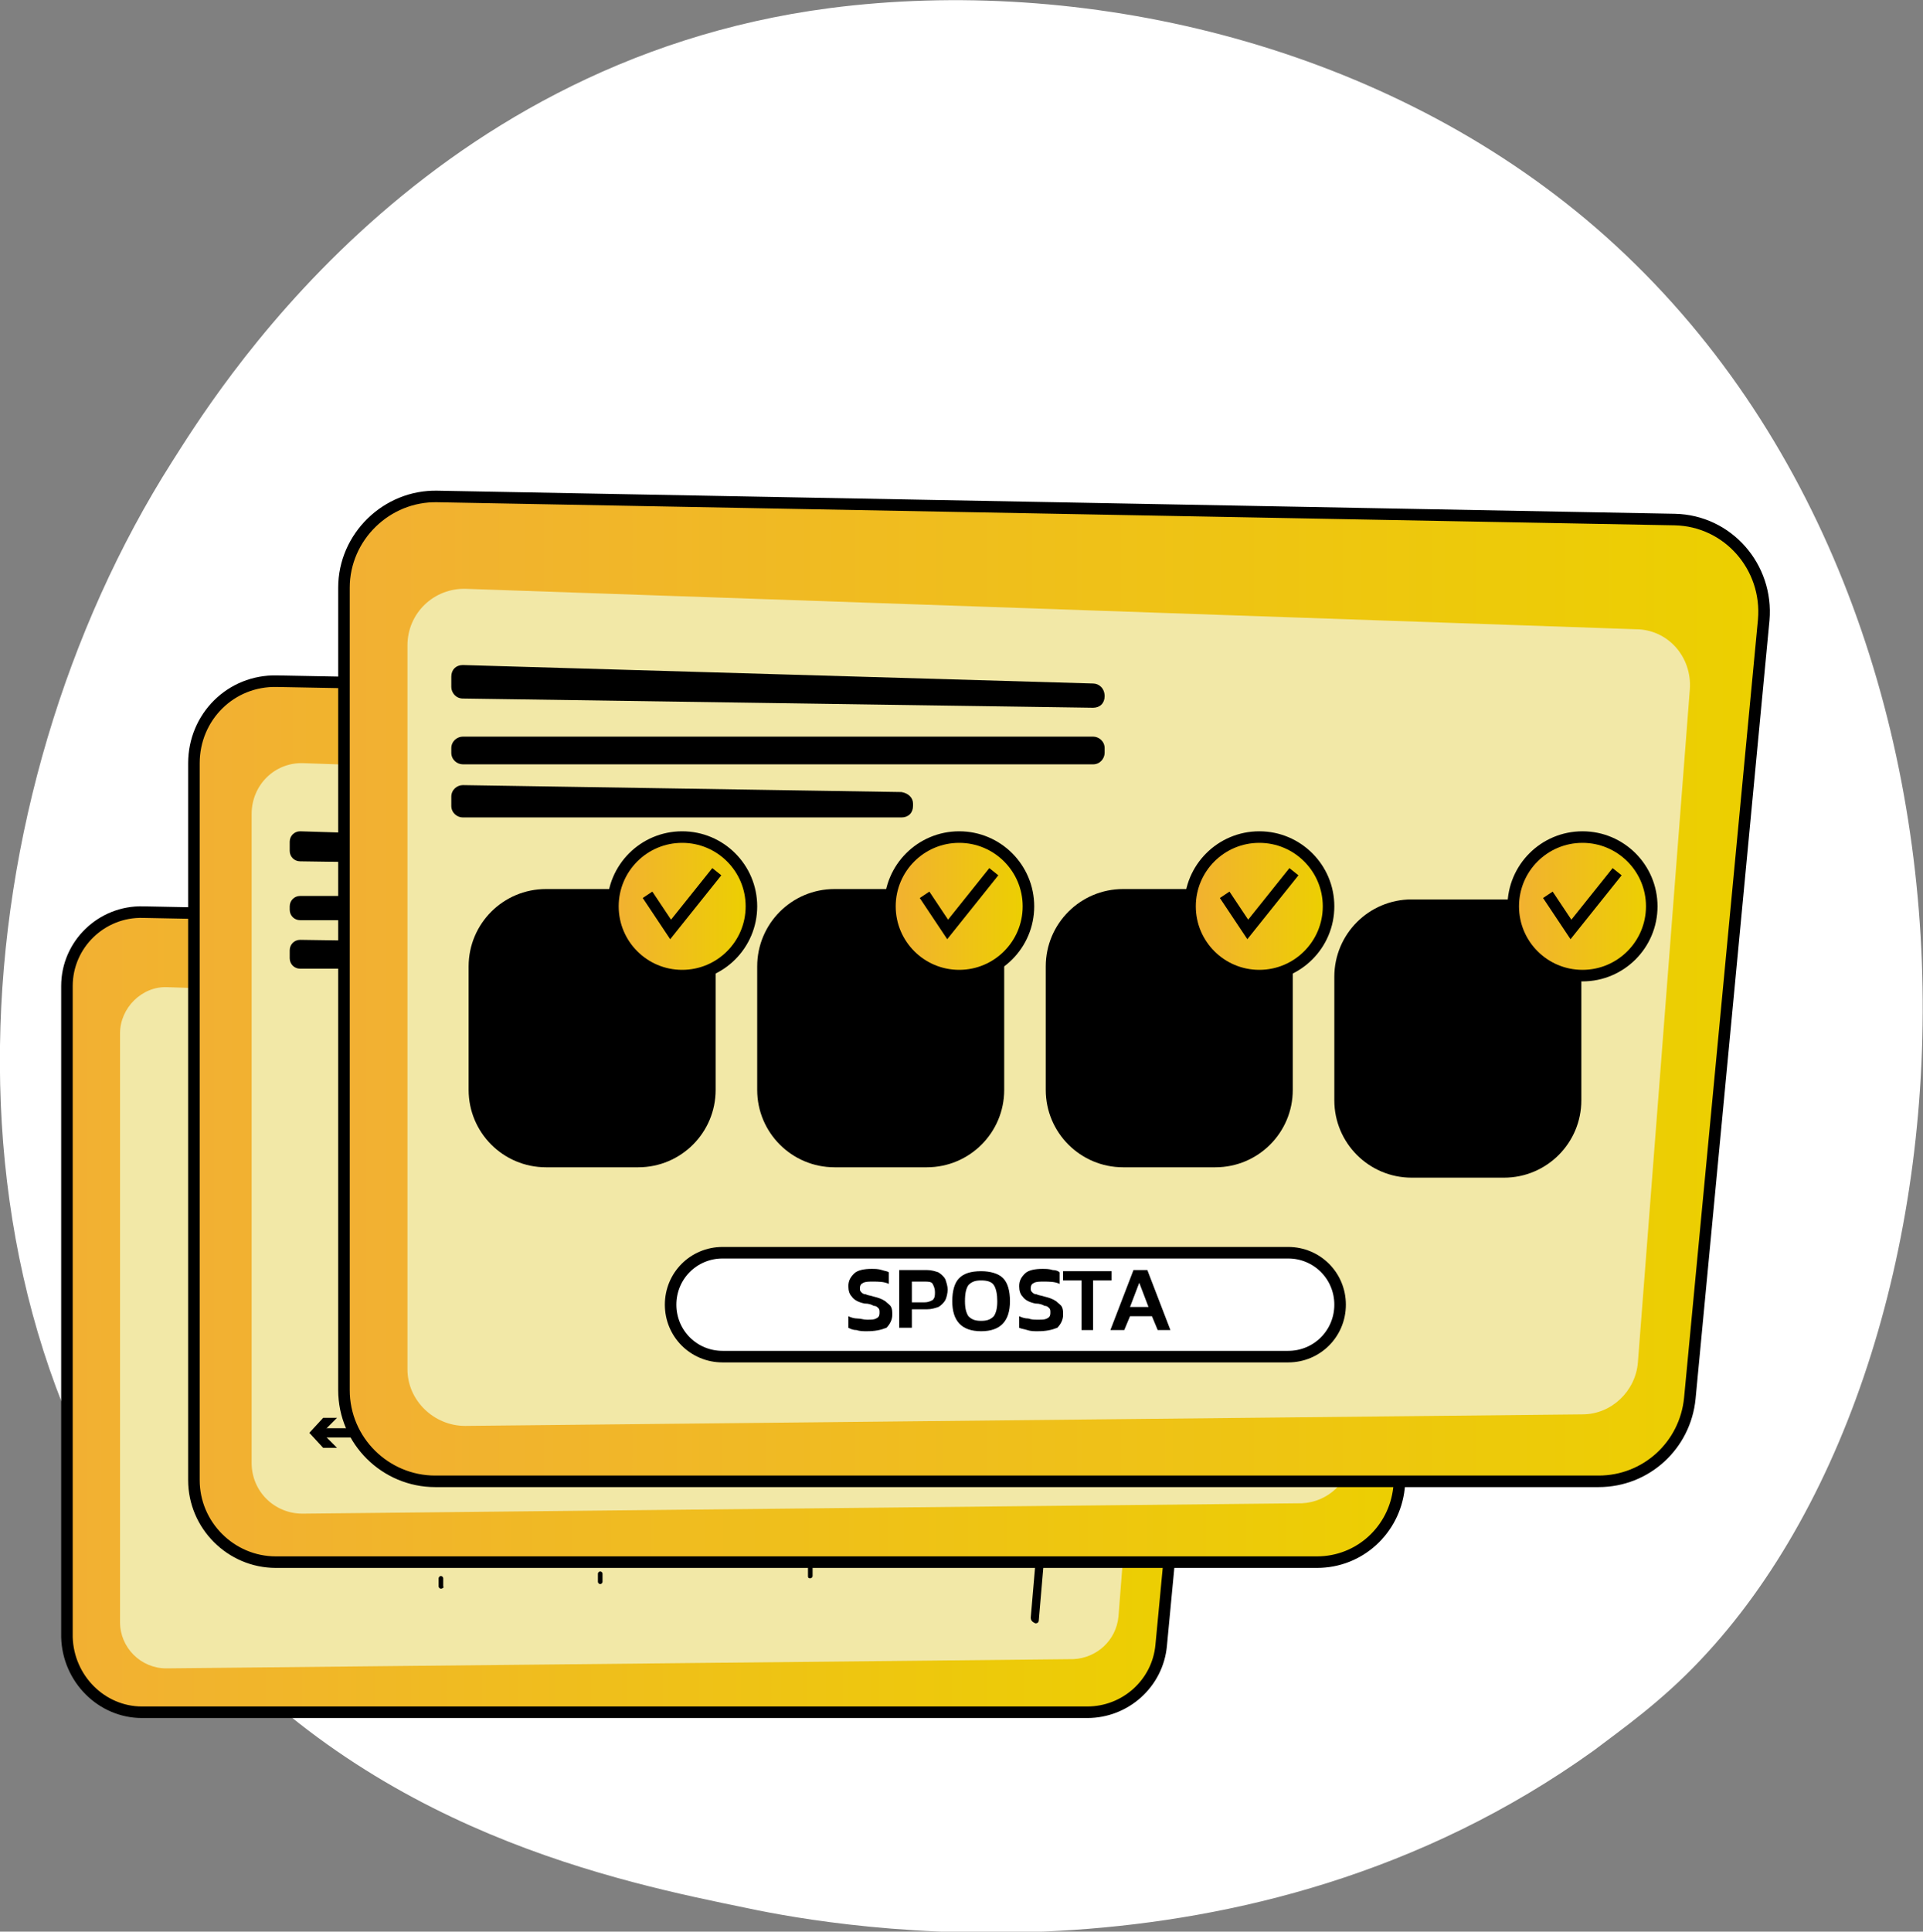 <?xml version="1.0" encoding="utf-8"?>
<!-- Generator: Adobe Illustrator 26.1.0, SVG Export Plug-In . SVG Version: 6.00 Build 0)  -->
<svg version="1.1" id="a" xmlns="http://www.w3.org/2000/svg" xmlns:xlink="http://www.w3.org/1999/xlink" x="0px" y="0px"
	 viewBox="0 0 166.6 167.3" style="enable-background:new 0 0 166.6 167.3;" xml:space="preserve">
<rect x="0" y="0" width="166.6" height="167.3" fill="#808080" stroke="none"/>
<style type="text/css">
	.st0{fill:#FFFFFF;}
	.st1{fill:url(#SVGID_1_);stroke:#000000;stroke-miterlimit:10;}
	.st2{fill:#F2E8A7;}
	.st3{fill:url(#SVGID_00000057150283829752035820000004501984030016920255_);stroke:#000000;stroke-miterlimit:10;}
	.st4{fill:url(#SVGID_00000176763850183986407270000000904331415126157728_);stroke:#000000;stroke-miterlimit:10;}
	.st5{fill:#FFFFFF;stroke:#000000;}
	.st6{fill:url(#SVGID_00000084506575927741498470000016394124364894434445_);stroke:#000000;stroke-miterlimit:10;}
	.st7{fill:none;stroke:#000000;stroke-miterlimit:10;}
	.st8{fill:url(#SVGID_00000067914756420273812440000005449730347552592038_);stroke:#000000;stroke-miterlimit:10;}
	.st9{fill:url(#SVGID_00000131348139635384384400000005607545663052562848_);stroke:#000000;stroke-miterlimit:10;}
	.st10{fill:url(#SVGID_00000120537967997165483650000009252045062125549744_);stroke:#000000;stroke-miterlimit:10;}
</style>
<path class="st0" d="M147.3,143.8c-3.4,3.6-6.7,5.9-9.2,7.8c-30.1,21.6-65.6,15.3-73.2,13.7c-11.2-2.3-32.7-6.6-48.3-25
	C-7.1,112.6-3.4,68.8,14.9,40c3.4-5.3,21-34.6,57-39.3C93.6-2.1,119,3.6,137.4,19C175.9,51.3,173.2,116.5,147.3,143.8z"/>
<g>
	
		<linearGradient id="SVGID_1_" gradientUnits="userSpaceOnUse" x1="5.88" y1="54.221" x2="105.859" y2="54.221" gradientTransform="matrix(1 0 0 -1 0 167.89)">
		<stop  offset="0" style="stop-color:#F2B033"/>
		<stop  offset="1" style="stop-color:#ECD000"/>
	</linearGradient>
	<path class="st1" d="M12.3,148.3h81.9c3.3,0,6.1-2.5,6.4-5.8l5.2-54.8c0.3-3.7-2.5-7-6.3-7L12.4,79c-3.6-0.1-6.6,2.8-6.6,6.4v56.4
		C5.9,145.4,8.8,148.3,12.3,148.3L12.3,148.3z"/>
	<path class="st2" d="M100.6,92.6l-3.7,47.4c-0.2,2.1-1.9,3.6-3.9,3.7l-78.6,0.8c-2.2,0-4-1.8-4-4v-51c0-2.2,1.9-4.1,4.1-4l82.3,2.8
		C99,88.4,100.8,90.3,100.6,92.6L100.6,92.6z"/>
	<path d="M70,136.5v-0.7c0-0.1,0.1-0.2,0.2-0.2s0.2,0.1,0.2,0.2v0.7c0,0.1-0.1,0.2-0.2,0.2S70,136.7,70,136.5z M70,134.2v-0.7
		c0-0.1,0.1-0.2,0.2-0.2s0.2,0.1,0.2,0.2v0.7c0,0.1-0.1,0.2-0.2,0.2S70,134.3,70,134.2z M70,131.9v-0.7c0-0.1,0.1-0.2,0.2-0.2
		s0.2,0.1,0.2,0.2v0.7c0,0.1-0.1,0.2-0.2,0.2S70,132,70,131.9z M70,129.6v-0.7c0-0.1,0.1-0.2,0.2-0.2s0.2,0.1,0.2,0.2v0.7
		c0,0.1-0.1,0.2-0.2,0.2S70,129.7,70,129.6z M70,127.2v-0.7c0-0.1,0.1-0.2,0.2-0.2s0.2,0.1,0.2,0.2v0.7c0,0.1-0.1,0.2-0.2,0.2
		S70,127.4,70,127.2z M70,124.9v-0.7c0-0.1,0.1-0.2,0.2-0.2s0.2,0.1,0.2,0.2v0.7c0,0.1-0.1,0.2-0.2,0.2S70,125.1,70,124.9z
		 M70,122.6v-0.7c0-0.1,0.1-0.2,0.2-0.2s0.2,0.1,0.2,0.2v0.7c0,0.1-0.1,0.2-0.2,0.2S70,122.7,70,122.6z M70,120.3v-0.7
		c0-0.1,0.1-0.2,0.2-0.2s0.2,0.1,0.2,0.2v0.7c0,0.1-0.1,0.2-0.2,0.2S70,120.4,70,120.3z M70,118v-0.7c0-0.1,0.1-0.2,0.2-0.2
		s0.2,0.1,0.2,0.2v0.7c0,0.1-0.1,0.2-0.2,0.2S70,118.1,70,118z M70,115.6v-0.7c0-0.1,0.1-0.2,0.2-0.2s0.2,0.1,0.2,0.2v0.7
		c0,0.1-0.1,0.2-0.2,0.2S70,115.8,70,115.6z M70,113.3v-0.7c0-0.1,0.1-0.2,0.2-0.2s0.2,0.1,0.2,0.2v0.7c0,0.1-0.1,0.2-0.2,0.2
		S70,113.5,70,113.3z M70,111v-0.7c0-0.1,0.1-0.2,0.2-0.2s0.2,0.1,0.2,0.2v0.7c0,0.1-0.1,0.2-0.2,0.2S70,111.1,70,111z M70,108.7
		V108c0-0.1,0.1-0.2,0.2-0.2s0.2,0.1,0.2,0.2v0.7c0,0.1-0.1,0.2-0.2,0.2S70,108.8,70,108.7z M70,106.4v-0.7c0-0.1,0.1-0.2,0.2-0.2
		s0.2,0.1,0.2,0.2v0.7c0,0.1-0.1,0.2-0.2,0.2S70,106.5,70,106.4z"/>
	<path d="M51.8,137v-0.7c0-0.1,0.1-0.2,0.2-0.2s0.2,0.1,0.2,0.2v0.7c0,0.1-0.1,0.2-0.2,0.2S51.8,137.1,51.8,137z M51.8,134.6v-0.7
		c0-0.1,0.1-0.2,0.2-0.2s0.2,0.1,0.2,0.2v0.7c0,0.1-0.1,0.2-0.2,0.2S51.8,134.8,51.8,134.6z M51.8,132.3v-0.7c0-0.1,0.1-0.2,0.2-0.2
		s0.2,0.1,0.2,0.2v0.7c0,0.1-0.1,0.2-0.2,0.2S51.8,132.4,51.8,132.3z M51.8,130v-0.7c0-0.1,0.1-0.2,0.2-0.2s0.2,0.1,0.2,0.2v0.7
		c0,0.1-0.1,0.2-0.2,0.2S51.8,130.1,51.8,130z M51.8,127.7V127c0-0.1,0.1-0.2,0.2-0.2s0.2,0.1,0.2,0.2v0.7c0,0.1-0.1,0.2-0.2,0.2
		S51.8,127.8,51.8,127.7z M51.8,125.4v-0.7c0-0.1,0.1-0.2,0.2-0.2s0.2,0.1,0.2,0.2v0.7c0,0.1-0.1,0.2-0.2,0.2S51.8,125.5,51.8,125.4
		z"/>
	<path d="M38.2,137.6c-0.1,0-0.2-0.1-0.2-0.2l0-0.7c0-0.1,0.1-0.2,0.2-0.2c0.1,0,0.2,0.1,0.2,0.2l0,0.7
		C38.5,137.5,38.3,137.6,38.2,137.6L38.2,137.6L38.2,137.6z M38.3,135.3c-0.1,0-0.2-0.1-0.2-0.2l0-0.7c0-0.1,0.1-0.2,0.2-0.2
		s0.2,0.1,0.2,0.2l0,0.7C38.5,135.2,38.4,135.3,38.3,135.3L38.3,135.3L38.3,135.3z M38.3,133c-0.1,0-0.2-0.1-0.2-0.2l0-0.7
		c0-0.1,0.1-0.2,0.2-0.2s0.2,0.1,0.2,0.2l0,0.7C38.6,132.9,38.5,133,38.3,133L38.3,133L38.3,133z M38.4,130.7
		c-0.1,0-0.2-0.1-0.2-0.2l0-0.7c0-0.1,0.1-0.2,0.2-0.2s0.2,0.1,0.2,0.2l0,0.7C38.7,130.6,38.5,130.7,38.4,130.7L38.4,130.7
		L38.4,130.7z M38.5,128.4c-0.1,0-0.2-0.1-0.2-0.2l0-0.7c0-0.1,0.1-0.2,0.2-0.2s0.2,0.1,0.2,0.2l0,0.7
		C38.7,128.3,38.6,128.4,38.5,128.4L38.5,128.4L38.5,128.4z M38.6,126c-0.1,0-0.2-0.1-0.2-0.2l0-0.7c0-0.1,0.1-0.2,0.2-0.2
		c0.1,0,0.2,0.1,0.2,0.2l0,0.7C38.8,125.9,38.7,126,38.6,126L38.6,126L38.6,126z M38.6,123.7c-0.1,0-0.2-0.1-0.2-0.2l0-0.7
		c0-0.1,0.1-0.2,0.2-0.2c0.1,0,0.2,0.1,0.2,0.2l0,0.7C38.9,123.6,38.8,123.7,38.6,123.7L38.6,123.7L38.6,123.7z M38.7,121.4
		c-0.1,0-0.2-0.1-0.2-0.2l0-0.7c0-0.1,0.1-0.2,0.2-0.2s0.2,0.1,0.2,0.2l0,0.7C38.9,121.3,38.8,121.4,38.7,121.4L38.7,121.4
		L38.7,121.4z M38.8,119.1c-0.1,0-0.2-0.1-0.2-0.2l0-0.7c0-0.1,0.1-0.2,0.2-0.2c0.1,0,0.2,0.1,0.2,0.2l0,0.7
		C39,119,38.9,119.1,38.8,119.1L38.8,119.1L38.8,119.1z M38.8,116.8c-0.1,0-0.2-0.1-0.2-0.2l0-0.7c0-0.1,0.1-0.2,0.2-0.2
		s0.2,0.1,0.2,0.2l0,0.7C39.1,116.7,39,116.8,38.8,116.8L38.8,116.8L38.8,116.8z"/>
	<path d="M24.8,135.5v-0.7c0-0.1,0.1-0.2,0.2-0.2s0.2,0.1,0.2,0.2v0.7c0,0.1-0.1,0.2-0.2,0.2S24.8,135.6,24.8,135.5z M24.8,133.2
		v-0.7c0-0.1,0.1-0.2,0.2-0.2s0.2,0.1,0.2,0.2v0.7c0,0.1-0.1,0.2-0.2,0.2S24.8,133.3,24.8,133.2z M24.8,130.9v-0.7
		c0-0.1,0.1-0.2,0.2-0.2s0.2,0.1,0.2,0.2v0.7c0,0.1-0.1,0.2-0.2,0.2S24.8,131,24.8,130.9z M24.8,128.5v-0.7c0-0.1,0.1-0.2,0.2-0.2
		s0.2,0.1,0.2,0.2v0.7c0,0.1-0.1,0.2-0.2,0.2S24.8,128.7,24.8,128.5z M24.8,126.2v-0.7c0-0.1,0.1-0.2,0.2-0.2s0.2,0.1,0.2,0.2v0.7
		c0,0.1-0.1,0.2-0.2,0.2S24.8,126.3,24.8,126.2z"/>
	<g>
		<path d="M89.7,140.6c0.2,0,0.3-0.1,0.3-0.3L93.8,96c0-0.2-0.1-0.4-0.3-0.4s-0.4,0.1-0.4,0.3l-3.8,44.2
			C89.3,140.4,89.5,140.5,89.7,140.6L89.7,140.6z"/>
		<polygon points="94.5,97.4 93.4,96.2 92.1,97.2 92.2,96.2 93.5,95.2 94.6,96.4 		"/>
	</g>
</g>
<g>
	
		<linearGradient id="SVGID_00000119090150643556810140000007080796259577878680_" gradientUnits="userSpaceOnUse" x1="16.81" y1="70.731" x2="126.872" y2="70.731" gradientTransform="matrix(1 0 0 -1 0 167.89)">
		<stop  offset="0" style="stop-color:#F2B033"/>
		<stop  offset="1" style="stop-color:#ECD000"/>
	</linearGradient>
	<path style="fill:url(#SVGID_00000119090150643556810140000007080796259577878680_);stroke:#000000;stroke-miterlimit:10;" d="
		M23.9,135.3h90.2c3.7,0,6.7-2.8,7.1-6.4l5.7-60.3c0.4-4.1-2.8-7.7-6.9-7.8L24,59c-4-0.1-7.2,3.1-7.2,7.1v62.1
		C16.8,132.1,20,135.3,23.9,135.3L23.9,135.3z"/>
	<path class="st2" d="M121.1,73.9l-4,52.2c-0.2,2.3-2.1,4-4.3,4.1l-86.6,0.9c-2.4,0-4.4-1.9-4.4-4.4V70.5c0-2.5,2-4.5,4.5-4.4
		l90.6,3.1C119.3,69.3,121.2,71.5,121.1,73.9L121.1,73.9z"/>
	<path d="M74.8,73.5L26,72c-0.5,0-0.9,0.4-0.9,0.9v0.8c0,0.5,0.4,0.9,0.9,0.9l48.8,0.7c0.5,0,0.9-0.4,0.9-0.9l0,0
		C75.7,73.9,75.3,73.5,74.8,73.5L74.8,73.5z"/>
	<path d="M26,77.6h48.8c0.5,0,0.9,0.4,0.9,0.9v0.3c0,0.5-0.4,0.9-0.9,0.9H26c-0.5,0-0.9-0.4-0.9-0.9v-0.3C25.1,78,25.5,77.6,26,77.6
		z"/>
	<path d="M60.9,82.8V83c0,0.5-0.4,0.9-0.9,0.9H26c-0.5,0-0.9-0.4-0.9-0.9v-0.7c0-0.5,0.4-0.9,0.9-0.9l34,0.5
		C60.5,81.9,60.9,82.3,60.9,82.8L60.9,82.8z"/>
	<path d="M38,109.6c0.1,0,0.2,0,0.2-0.1L53,97.6l14.5,10.6c0.2,0.1,0.4,0.1,0.5-0.1L88,84c2.3,2,17.1,15,19.1,16.7
		c0.2,0.1,0.4,0.1,0.5,0s0.1-0.4,0-0.5c-2.1-1.9-19.4-17-19.4-17c-0.1-0.1-0.2-0.1-0.3-0.1c-0.1,0-0.2,0.1-0.3,0.1l-20.1,24.1
		L53.1,96.8c-0.1-0.1-0.3-0.1-0.5,0L38,108.7l-7.8-6.8c-0.2-0.1-0.4-0.1-0.5,0c-0.1,0.2-0.1,0.4,0,0.5l8.1,7.1
		C37.9,109.6,37.9,109.6,38,109.6L38,109.6z"/>
	<path d="M87.4,122.3v-0.8c0-0.1,0.1-0.3,0.3-0.3s0.3,0.1,0.3,0.3v0.8c0,0.1-0.1,0.3-0.3,0.3S87.4,122.5,87.4,122.3z M87.4,119.8
		V119c0-0.1,0.1-0.3,0.3-0.3s0.3,0.1,0.3,0.3v0.8c0,0.1-0.1,0.3-0.3,0.3S87.4,119.9,87.4,119.8z M87.4,117.2v-0.8
		c0-0.1,0.1-0.3,0.3-0.3s0.3,0.1,0.3,0.3v0.8c0,0.1-0.1,0.3-0.3,0.3S87.4,117.4,87.4,117.2z M87.4,114.7v-0.8c0-0.1,0.1-0.3,0.3-0.3
		s0.3,0.1,0.3,0.3v0.8c0,0.1-0.1,0.3-0.3,0.3S87.4,114.8,87.4,114.7z M87.4,112.1v-0.8c0-0.1,0.1-0.3,0.3-0.3s0.3,0.1,0.3,0.3v0.8
		c0,0.1-0.1,0.3-0.3,0.3S87.4,112.2,87.4,112.1z M87.4,109.5v-0.8c0-0.1,0.1-0.3,0.3-0.3s0.3,0.1,0.3,0.3v0.8c0,0.1-0.1,0.3-0.3,0.3
		S87.4,109.7,87.4,109.5z M87.4,107v-0.8c0-0.1,0.1-0.3,0.3-0.3s0.3,0.1,0.3,0.3v0.8c0,0.1-0.1,0.3-0.3,0.3S87.4,107.1,87.4,107z
		 M87.4,104.4v-0.8c0-0.1,0.1-0.3,0.3-0.3s0.3,0.1,0.3,0.3v0.8c0,0.1-0.1,0.3-0.3,0.3S87.4,104.6,87.4,104.4z M87.4,101.9v-0.8
		c0-0.1,0.1-0.3,0.3-0.3s0.3,0.1,0.3,0.3v0.8c0,0.1-0.1,0.3-0.3,0.3S87.4,102,87.4,101.9z M87.4,99.3v-0.8c0-0.1,0.1-0.3,0.3-0.3
		s0.3,0.1,0.3,0.3v0.8c0,0.1-0.1,0.3-0.3,0.3S87.4,99.5,87.4,99.3z M87.4,96.7V96c0-0.1,0.1-0.3,0.3-0.3s0.3,0.1,0.3,0.3v0.8
		c0,0.1-0.1,0.3-0.3,0.3S87.4,96.9,87.4,96.7z M87.4,94.2v-0.8c0-0.1,0.1-0.3,0.3-0.3s0.3,0.1,0.3,0.3v0.8c0,0.1-0.1,0.3-0.3,0.3
		S87.4,94.3,87.4,94.2z M87.4,91.6v-0.8c0-0.1,0.1-0.3,0.3-0.3s0.3,0.1,0.3,0.3v0.8c0,0.1-0.1,0.3-0.3,0.3S87.4,91.8,87.4,91.6z
		 M87.4,89.1v-0.8c0-0.1,0.1-0.3,0.3-0.3s0.3,0.1,0.3,0.3v0.8c0,0.1-0.1,0.3-0.3,0.3S87.4,89.2,87.4,89.1z"/>
	<path d="M67.4,122.8V122c0-0.1,0.1-0.3,0.3-0.3s0.3,0.1,0.3,0.3v0.8c0,0.1-0.1,0.3-0.3,0.3S67.4,123,67.4,122.8z M67.4,120.2v-0.8
		c0-0.1,0.1-0.3,0.3-0.3s0.3,0.1,0.3,0.3v0.8c0,0.1-0.1,0.3-0.3,0.3S67.4,120.4,67.4,120.2z M67.4,117.7v-0.8c0-0.1,0.1-0.3,0.3-0.3
		s0.3,0.1,0.3,0.3v0.8c0,0.1-0.1,0.3-0.3,0.3S67.4,117.8,67.4,117.7z M67.4,115.1v-0.8c0-0.1,0.1-0.3,0.3-0.3s0.3,0.1,0.3,0.3v0.8
		c0,0.1-0.1,0.3-0.3,0.3S67.4,115.3,67.4,115.1z M67.4,112.6v-0.8c0-0.1,0.1-0.3,0.3-0.3s0.3,0.1,0.3,0.3v0.8c0,0.1-0.1,0.3-0.3,0.3
		S67.4,112.7,67.4,112.6z M67.4,110v-0.8c0-0.1,0.1-0.3,0.3-0.3s0.3,0.1,0.3,0.3v0.8c0,0.1-0.1,0.3-0.3,0.3S67.4,110.2,67.4,110z"/>
	<path d="M52.4,123.6c-0.1,0-0.2-0.1-0.2-0.3l0-0.8c0-0.1,0.1-0.3,0.3-0.2c0.1,0,0.2,0.1,0.2,0.3l0,0.8
		C52.6,123.4,52.5,123.6,52.4,123.6L52.4,123.6z M52.5,121c-0.1,0-0.2-0.1-0.2-0.3l0-0.8c0-0.1,0.1-0.2,0.3-0.2s0.2,0.1,0.2,0.3
		l0,0.8C52.7,120.9,52.6,121,52.5,121L52.5,121z M52.5,118.4c-0.1,0-0.2-0.1-0.2-0.3l0-0.8c0-0.1,0.1-0.3,0.3-0.2
		c0.1,0,0.2,0.1,0.2,0.3l0,0.8C52.8,118.3,52.7,118.4,52.5,118.4L52.5,118.4z M52.6,115.9c-0.1,0-0.2-0.1-0.2-0.3l0-0.8
		c0-0.1,0.1-0.3,0.3-0.2c0.1,0,0.2,0.1,0.2,0.3l0,0.8C52.9,115.8,52.8,115.9,52.6,115.9L52.6,115.9z M52.7,113.3
		c-0.1,0-0.2-0.1-0.2-0.3l0-0.8c0-0.1,0.1-0.3,0.3-0.2c0.1,0,0.2,0.1,0.2,0.3l0,0.8C53,113.2,52.8,113.3,52.7,113.3L52.7,113.3z
		 M52.8,110.8c-0.1,0-0.2-0.1-0.2-0.3l0-0.8c0-0.1,0.1-0.3,0.3-0.2c0.1,0,0.2,0.1,0.2,0.3l0,0.8C53,110.6,52.9,110.8,52.8,110.8
		L52.8,110.8z M52.9,108.2c-0.1,0-0.2-0.1-0.2-0.3l0-0.8c0-0.1,0.1-0.2,0.3-0.2c0.1,0,0.2,0.1,0.2,0.3l0,0.8
		C53.1,108.1,53,108.2,52.9,108.2L52.9,108.2z M52.9,105.6c-0.1,0-0.2-0.1-0.2-0.3l0-0.8c0-0.1,0.1-0.3,0.3-0.2
		c0.1,0,0.2,0.1,0.2,0.3l0,0.8C53.2,105.5,53.1,105.6,52.9,105.6L52.9,105.6z M53,103.1c-0.1,0-0.2-0.1-0.2-0.3l0-0.8
		c0-0.1,0.1-0.3,0.3-0.2c0.1,0,0.2,0.1,0.2,0.3l0,0.8C53.3,103,53.2,103.1,53,103.1L53,103.1z M53.1,100.5c-0.1,0-0.2-0.1-0.2-0.3
		l0-0.8c0-0.1,0.1-0.3,0.3-0.2c0.1,0,0.2,0.1,0.2,0.3l0,0.8C53.4,100.4,53.2,100.5,53.1,100.5L53.1,100.5z"/>
	<path d="M37.6,121.2v-0.8c0-0.1,0.1-0.3,0.3-0.3s0.3,0.1,0.3,0.3v0.8c0,0.1-0.1,0.3-0.3,0.3S37.6,121.3,37.6,121.2z M37.6,118.6
		v-0.8c0-0.1,0.1-0.3,0.3-0.3s0.3,0.1,0.3,0.3v0.8c0,0.1-0.1,0.3-0.3,0.3S37.6,118.8,37.6,118.6z M37.6,116.1v-0.8
		c0-0.1,0.1-0.3,0.3-0.3s0.3,0.1,0.3,0.3v0.8c0,0.1-0.1,0.3-0.3,0.3S37.6,116.2,37.6,116.1z M37.6,113.5v-0.8c0-0.1,0.1-0.3,0.3-0.3
		s0.3,0.1,0.3,0.3v0.8c0,0.1-0.1,0.3-0.3,0.3S37.6,113.7,37.6,113.5z M37.6,111v-0.8c0-0.1,0.1-0.3,0.3-0.3s0.3,0.1,0.3,0.3v0.8
		c0,0.1-0.1,0.3-0.3,0.3S37.6,111.1,37.6,111z"/>
	<g>
		<path d="M109,126.8c0.2,0,0.4-0.2,0.4-0.3l4.1-48.7c0-0.2-0.1-0.4-0.3-0.4c-0.2,0-0.4,0.1-0.4,0.3l-4.1,48.7
			C108.6,126.6,108.8,126.8,109,126.8C109,126.8,109,126.8,109,126.8z"/>
		<polygon points="114.3,79.3 113.2,77.9 111.7,79.1 111.8,78 113.2,76.8 114.4,78.2 		"/>
	</g>
	<g>
		<path d="M27.6,124.5h84.5c0.2,0,0.4-0.2,0.4-0.4s-0.2-0.4-0.4-0.4H27.6c-0.2,0-0.4,0.2-0.4,0.4S27.4,124.5,27.6,124.5z"/>
		<polygon points="29.2,125.4 27.9,124.1 29.2,122.8 28,122.8 26.8,124.1 28,125.4 		"/>
	</g>
</g>
<g>
	
		<linearGradient id="SVGID_00000058555994041018742010000014852909670415365280_" gradientUnits="userSpaceOnUse" x1="29.82" y1="82.231" x2="152.865" y2="82.231" gradientTransform="matrix(1 0 0 -1 0 167.89)">
		<stop  offset="0" style="stop-color:#F2B033"/>
		<stop  offset="1" style="stop-color:#ECD000"/>
	</linearGradient>
	<path style="fill:url(#SVGID_00000058555994041018742010000014852909670415365280_);stroke:#000000;stroke-miterlimit:10;" d="
		M37.7,128.3h100.8c4.1,0,7.5-3.1,7.9-7.2l6.4-67.4c0.4-4.6-3.1-8.6-7.7-8.7L37.9,43c-4.4-0.1-8.1,3.5-8.1,7.9v69.5
		C29.8,124.8,33.4,128.3,37.7,128.3L37.7,128.3z"/>
	<path class="st2" d="M146.4,59.7l-4.5,58.3c-0.2,2.5-2.3,4.5-4.8,4.5l-96.8,1c-2.7,0-5-2.2-5-4.9V55.9c0-2.8,2.3-5,5.1-4.9
		l101.3,3.5C144.5,54.5,146.6,56.9,146.4,59.7L146.4,59.7z"/>
	<path d="M94.7,59.2l-54.6-1.6c-0.6,0-1,0.4-1,1v0.9c0,0.5,0.4,1,1,1l54.6,0.8c0.6,0,1-0.4,1-1l0,0C95.7,59.6,95.2,59.2,94.7,59.2
		L94.7,59.2z"/>
	<path d="M40.1,63.8h54.6c0.5,0,1,0.4,1,1v0.4c0,0.5-0.4,1-1,1H40.1c-0.5,0-1-0.4-1-1v-0.4C39.1,64.2,39.6,63.8,40.1,63.8z"/>
	<path d="M79.1,69.6v0.2c0,0.6-0.4,1-1,1h-38c-0.5,0-1-0.4-1-1V69c0-0.6,0.5-1,1-1l38,0.6C78.7,68.7,79.1,69.1,79.1,69.6z"/>
	<path d="M47.3,77h8c3.7,0,6.7,3,6.7,6.7v10.7c0,3.7-3,6.7-6.7,6.7h-8c-3.7,0-6.7-3-6.7-6.7V83.7C40.6,80,43.6,77,47.3,77z"/>
	<path d="M72.3,77h8c3.7,0,6.7,3,6.7,6.7v10.7c0,3.7-3,6.7-6.7,6.7h-8c-3.7,0-6.7-3-6.7-6.7V83.7C65.6,80,68.6,77,72.3,77z"/>
	<path d="M97.3,77h8c3.7,0,6.7,3,6.7,6.7v10.7c0,3.7-3,6.7-6.7,6.7h-8c-3.7,0-6.7-3-6.7-6.7V83.7C90.6,80,93.6,77,97.3,77z"/>
	<path d="M122.3,77.9h8c3.7,0,6.7,3,6.7,6.7v10.7c0,3.7-3,6.7-6.7,6.7h-8c-3.7,0-6.7-3-6.7-6.7V84.6
		C115.6,80.9,118.6,77.9,122.3,77.9z"/>
	<path class="st5" d="M62.6,108.5h49c2.5,0,4.5,2,4.5,4.5l0,0c0,2.5-2,4.5-4.5,4.5h-49c-2.5,0-4.5-2-4.5-4.5l0,0
		C58.1,110.5,60.1,108.5,62.6,108.5z"/>
	<g>
		<path d="M75.1,115.3c-0.3,0-0.6,0-0.9-0.1c-0.3,0-0.5-0.1-0.7-0.2v-1c0.2,0.1,0.5,0.2,0.8,0.2s0.5,0.1,0.8,0.1
			c0.4,0,0.6,0,0.8-0.1c0.2-0.1,0.3-0.2,0.3-0.5c0-0.2,0-0.3-0.1-0.4c-0.1-0.1-0.2-0.2-0.4-0.2c-0.2-0.1-0.4-0.2-0.8-0.2
			c-0.5-0.1-0.9-0.3-1.1-0.6c-0.2-0.2-0.3-0.5-0.3-0.9c0-0.5,0.2-0.8,0.5-1.1s0.9-0.4,1.5-0.4c0.3,0,0.6,0,0.9,0.1s0.5,0.1,0.6,0.2
			v1c-0.4-0.2-0.9-0.2-1.4-0.2c-0.3,0-0.6,0-0.8,0.1c-0.2,0.1-0.3,0.2-0.3,0.5c0,0.1,0,0.2,0.1,0.3s0.2,0.2,0.4,0.2
			c0.2,0.1,0.4,0.1,0.7,0.2c0.4,0.1,0.7,0.2,1,0.4c0.2,0.2,0.4,0.3,0.5,0.5c0.1,0.2,0.1,0.4,0.1,0.7c0,0.4-0.2,0.8-0.5,1.1
			C76.3,115.2,75.8,115.3,75.1,115.3z"/>
		<path d="M77.9,115.2v-5.2h2.4c0.4,0,0.7,0.1,1,0.2c0.3,0.2,0.5,0.4,0.6,0.6c0.1,0.3,0.2,0.6,0.2,0.9c0,0.3-0.1,0.7-0.2,0.9
			s-0.4,0.5-0.6,0.6c-0.3,0.1-0.6,0.2-1,0.2H79v1.6H77.9z M79,112.8h1.1c0.3,0,0.5-0.1,0.7-0.2c0.2-0.2,0.2-0.4,0.2-0.7
			c0-0.3-0.1-0.5-0.2-0.7c-0.1-0.2-0.4-0.2-0.7-0.2H79V112.8z"/>
		<path d="M85,115.3c-1.7,0-2.5-0.9-2.5-2.6c0-0.9,0.2-1.6,0.6-2c0.4-0.4,1-0.6,1.9-0.6c0.8,0,1.5,0.2,1.9,0.6
			c0.4,0.4,0.6,1.1,0.6,2C87.5,114.4,86.7,115.3,85,115.3z M85,114.4c0.5,0,0.8-0.1,1.1-0.4c0.2-0.3,0.3-0.7,0.3-1.3
			c0-0.6-0.1-1.1-0.3-1.4s-0.6-0.4-1.1-0.4s-0.8,0.1-1.1,0.4c-0.2,0.3-0.3,0.7-0.3,1.4c0,0.6,0.1,1,0.3,1.3
			C84.2,114.3,84.5,114.4,85,114.4z"/>
		<path d="M89.9,115.3c-0.3,0-0.6,0-0.9-0.1s-0.5-0.1-0.7-0.2v-1c0.2,0.1,0.5,0.2,0.8,0.2c0.3,0.1,0.5,0.1,0.8,0.1
			c0.4,0,0.6,0,0.8-0.1c0.2-0.1,0.3-0.2,0.3-0.5c0-0.2,0-0.3-0.1-0.4c-0.1-0.1-0.2-0.2-0.4-0.2c-0.2-0.1-0.4-0.2-0.8-0.2
			c-0.5-0.1-0.9-0.3-1.1-0.6c-0.2-0.2-0.3-0.5-0.3-0.9c0-0.5,0.2-0.8,0.5-1.1s0.9-0.4,1.5-0.4c0.3,0,0.6,0,0.9,0.1
			c0.3,0,0.5,0.1,0.6,0.2v1c-0.4-0.2-0.9-0.2-1.4-0.2c-0.3,0-0.6,0-0.8,0.1c-0.2,0.1-0.3,0.2-0.3,0.5c0,0.1,0,0.2,0.1,0.3
			s0.2,0.2,0.4,0.2c0.2,0.1,0.4,0.1,0.7,0.2c0.4,0.1,0.7,0.2,1,0.4c0.2,0.2,0.4,0.3,0.5,0.5s0.1,0.4,0.1,0.7c0,0.4-0.2,0.8-0.5,1.1
			C91.1,115.2,90.6,115.3,89.9,115.3z"/>
		<path d="M93.7,115.2v-4.3h-1.6v-0.8h4.2v0.8h-1.6v4.3H93.7z"/>
		<path d="M96.2,115.2l2-5.2h1.2l2,5.2h-1.1l-0.5-1.2h-1.9l-0.5,1.2H96.2z M97.9,113.2h1.6l-0.8-2.1L97.9,113.2z"/>
	</g>
	
		<linearGradient id="SVGID_00000152223119628687215920000011247085366015907253_" gradientUnits="userSpaceOnUse" x1="131.06" y1="89.39" x2="143.06" y2="89.39" gradientTransform="matrix(1 0 0 -1 0 167.89)">
		<stop  offset="0" style="stop-color:#F2B033"/>
		<stop  offset="1" style="stop-color:#ECD000"/>
	</linearGradient>
	
		<circle style="fill:url(#SVGID_00000152223119628687215920000011247085366015907253_);stroke:#000000;stroke-miterlimit:10;" cx="137.1" cy="78.5" r="6"/>
	<polyline class="st7" points="134.1,77.5 136.1,80.5 140.1,75.5 	"/>
	
		<linearGradient id="SVGID_00000025426468370837748800000007547309179442460091_" gradientUnits="userSpaceOnUse" x1="103.06" y1="89.39" x2="115.06" y2="89.39" gradientTransform="matrix(1 0 0 -1 0 167.89)">
		<stop  offset="0" style="stop-color:#F2B033"/>
		<stop  offset="1" style="stop-color:#ECD000"/>
	</linearGradient>
	
		<circle style="fill:url(#SVGID_00000025426468370837748800000007547309179442460091_);stroke:#000000;stroke-miterlimit:10;" cx="109.1" cy="78.5" r="6"/>
	<polyline class="st7" points="106.1,77.5 108.1,80.5 112.1,75.5 	"/>
	
		<linearGradient id="SVGID_00000178202713763115725620000004404188771965099681_" gradientUnits="userSpaceOnUse" x1="77.06" y1="89.39" x2="89.06" y2="89.39" gradientTransform="matrix(1 0 0 -1 0 167.89)">
		<stop  offset="0" style="stop-color:#F2B033"/>
		<stop  offset="1" style="stop-color:#ECD000"/>
	</linearGradient>
	
		<circle style="fill:url(#SVGID_00000178202713763115725620000004404188771965099681_);stroke:#000000;stroke-miterlimit:10;" cx="83.1" cy="78.5" r="6"/>
	<polyline class="st7" points="80.1,77.5 82.1,80.5 86.1,75.5 	"/>
	
		<linearGradient id="SVGID_00000108283187725975821760000004987444989133607299_" gradientUnits="userSpaceOnUse" x1="53.06" y1="89.39" x2="65.06" y2="89.39" gradientTransform="matrix(1 0 0 -1 0 167.89)">
		<stop  offset="0" style="stop-color:#F2B033"/>
		<stop  offset="1" style="stop-color:#ECD000"/>
	</linearGradient>
	
		<circle style="fill:url(#SVGID_00000108283187725975821760000004987444989133607299_);stroke:#000000;stroke-miterlimit:10;" cx="59.1" cy="78.5" r="6"/>
	<polyline class="st7" points="56.1,77.5 58.1,80.5 62.1,75.5 	"/>
</g>
</svg>
